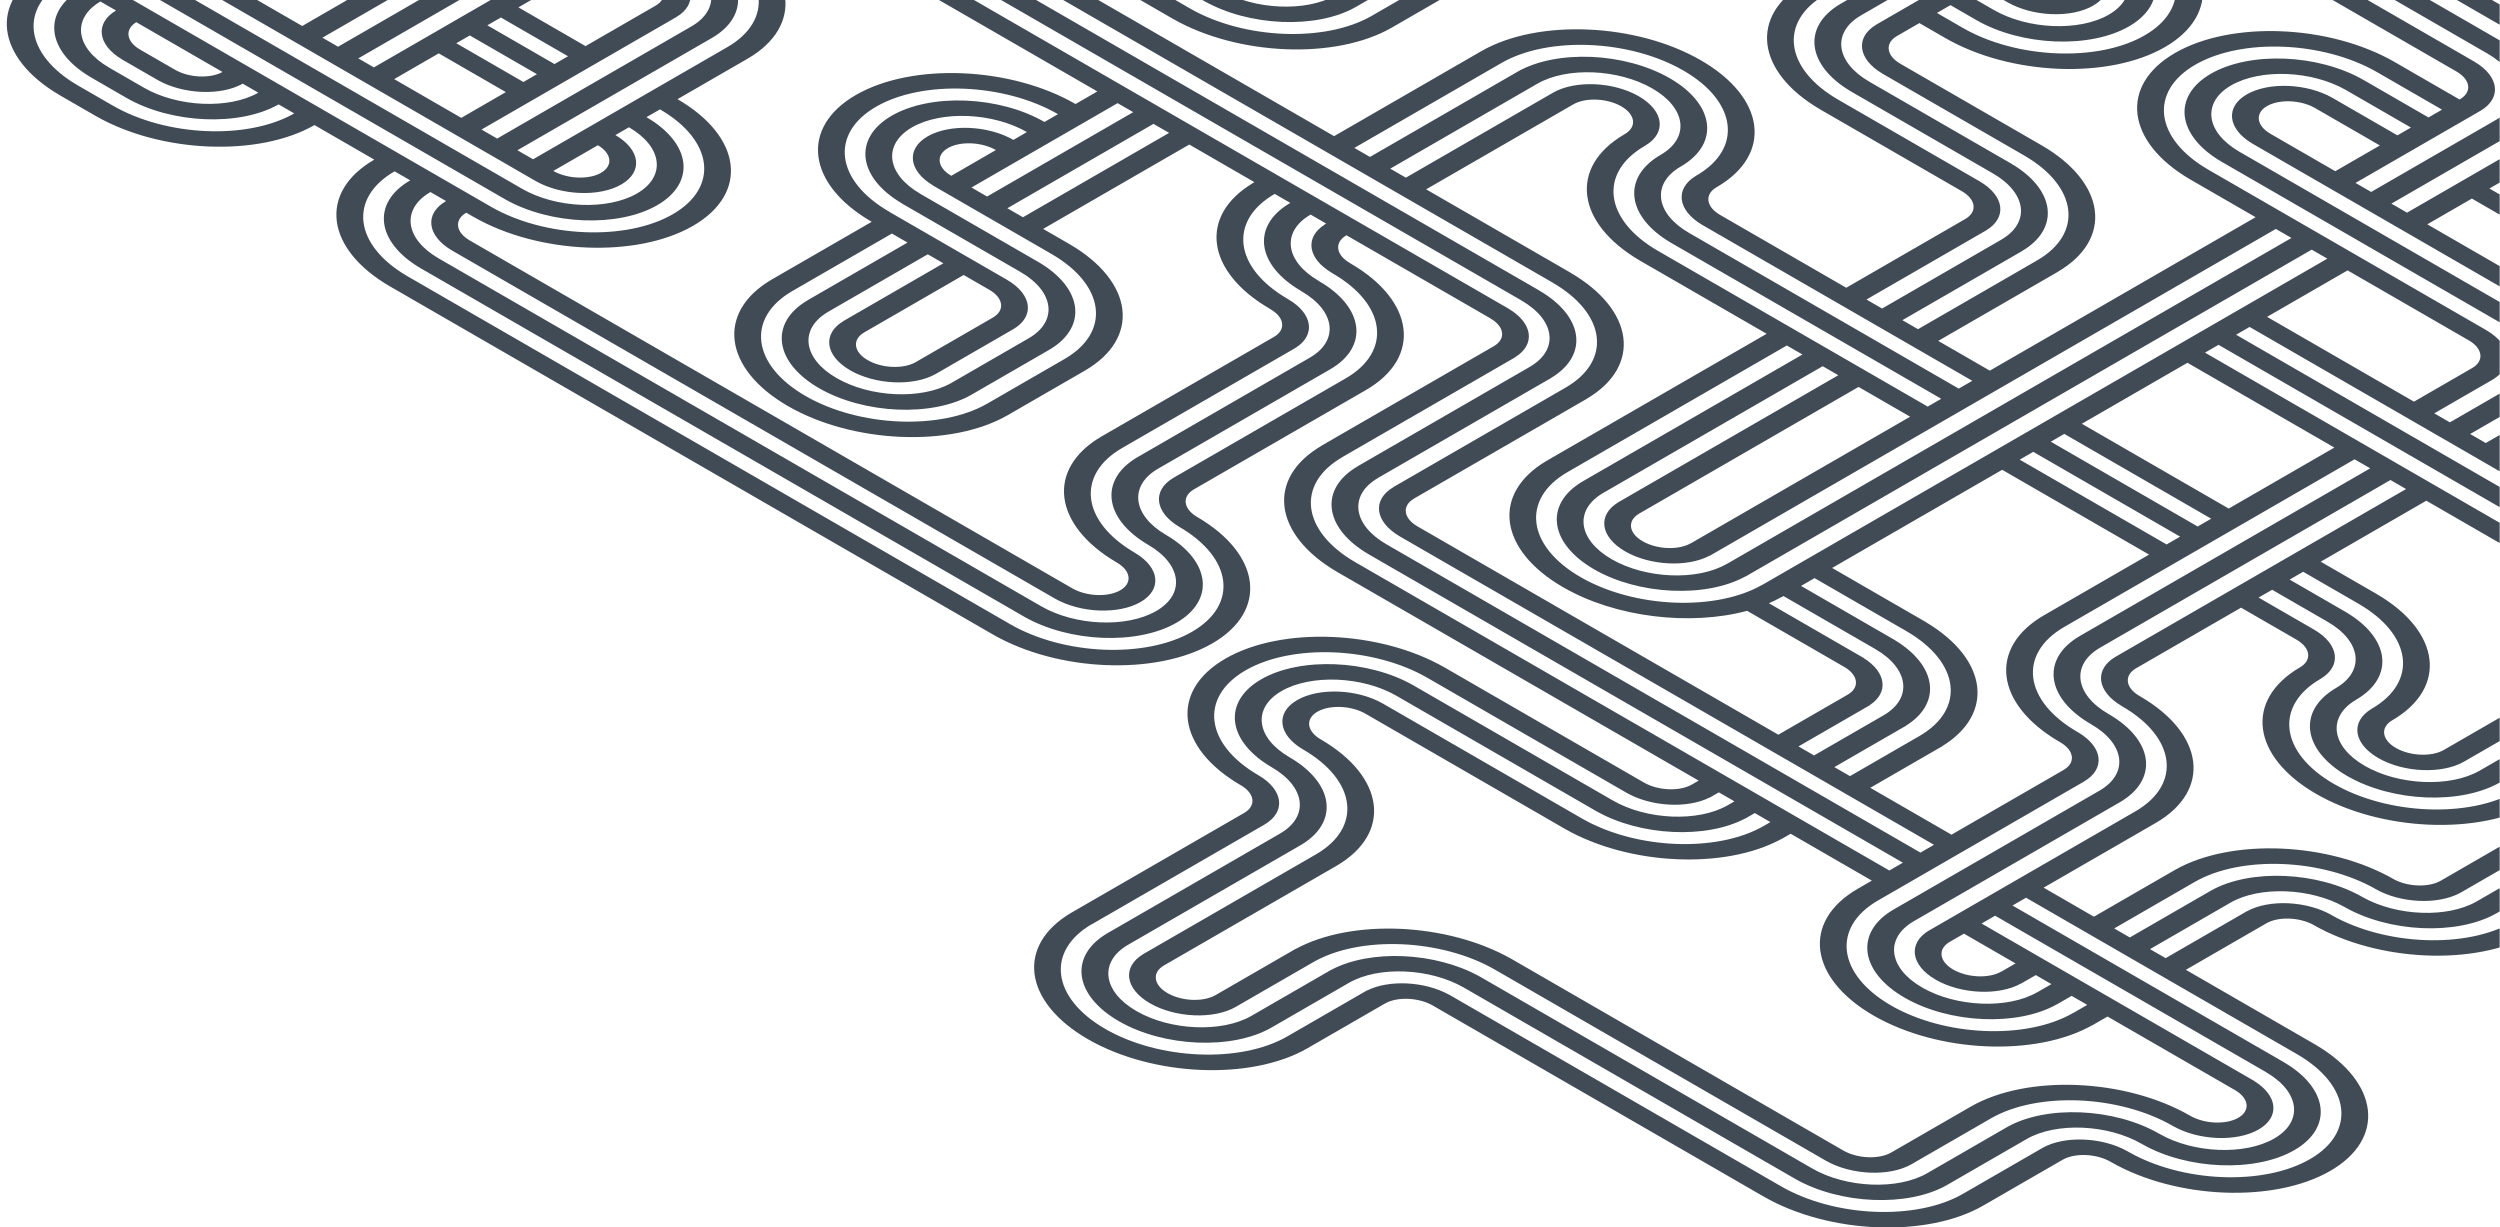 <?xml version="1.0" encoding="UTF-8"?><svg id="Layer_1" xmlns="http://www.w3.org/2000/svg" xmlns:xlink="http://www.w3.org/1999/xlink" viewBox="0 0 1527.27 749.73"><defs><clipPath id="clippath"><rect y="-3.48" width="1527.07" height="753.21" fill="none" stroke-width="0"/></clipPath></defs><g clip-path="url(#clippath)"><path d="m664.55,634.82c39.64,22.89,99.8,25.39,134.16,5.59h0l47.3-27.31c7.51-4.34,20.68-3.79,29.35,1.22h0l202.01,116.63h.02l.24.14h0c39.6,22.72,99.49,25.19,133.79,5.5h0l48.61-28.06c7.51-4.34,20.68-3.79,29.35,1.22,0,0,.02,0,.02.01l.39.22h0c39.66,22.67,99.57,25.09,133.79,5.33,34.05-19.66,30.07-53.98-8.64-76.88h.02l-79.59-45.97,49.15-28.38h0c7.29-4.21,19.89-3.81,28.55.8h-.02c39.45,22.79,99.22,25.37,133.65,5.88h.02l244.04-140.88-.06-.04c31.94-19.98,27.06-53.65-11.56-76.06h0l-1.07-.62h.01c-8.67-5.02-9.62-12.62-2.11-16.95h0l.25-.15,169.17-97.67-.04-.02c32.96-19.89,28.41-53.96-10.5-76.59h0l-136.45-78.79,241.09-139.19,59.76,34.5h.02c39.52,22.49,98.99,24.92,133.22,5.42h.01l106.45-61.46-.03-.02c33.1-19.77,28.82-53.74-9.69-76.43h.02l-60.03-34.67,80.4-46.42h-.01c33.64-19.7,29.56-53.85-9.01-76.67h.02l-197.19-113.86h0c-39.6-22.66-99.41-25.12-133.68-5.45h0l-.1.06s-.04.02-.06.03h0l-80.02,46.2-15.74-9.09,161.55-93.27c7.51-4.33,20.68-3.79,29.35,1.22h0c39.66,22.78,99.7,25.23,133.99,5.44,34.25-19.78,30.04-54.4-9.32-77.3h0l-380.44-219.65h-.01c-39.56-22.49-99.08-24.91-133.29-5.36l-.03-.02-96.3,55.6-.04-.02c-7.5,4.33-20.65,3.79-29.32-1.2l-426-245.95h-.01c-39.66-22.77-99.7-25.22-133.98-5.43s-30.03,54.45,9.41,77.35h0l41.3,23.85c-33.84,19.83-29.48,54.32,9.82,77.12l-186.55,107.71h.01c-33.77,19.85-29.39,54.3,9.91,77.1h0l86.36,49.86-34.15,19.72h0c-32.37-6.4-67.25-3.29-90.5,9.94h-.01l-66.02,38.11c-7.44,4.34-20.52,3.84-29.23-1.09l-26.01-15.02h-.02c-39.59-22.27-98.86-24.58-132.92-5.04h0l-207.25,119.65.04.02c-32.63,19.76-28.31,53.47,9.85,76.07h-.03l.08.06L22.96-92.93h0C-9.48-74.05-7.08-41.78,27.26-19.01-6.86.73-2.7,35.23,36.43,58.11h-.02l22.19,12.81h0c39.56,22.62,99.26,25.09,133.52,5.5l36.55,21.1c-34.32,19.82-30.02,54.55,9.58,77.44l368.39,212.69h0c39.66,22.76,99.68,25.21,133.96,5.42,34.19-19.74,30.05-54.27-9.11-77.17h0c-8.66-5.01-9.61-12.6-2.13-16.94l105.33-60.81h0c34.06-19.85,29.7-54.47-9.81-77.31h0l-.25-.15.03-.02c-8.65-5-9.61-12.57-2.16-16.91l.07-.04,87.96,50.78-.03.02c8.68,5.01,9.62,12.61,2.11,16.95h.02l-104.81,60.52-.23.13-.2.12.05.03c-33.99,19.78-29.75,54.26,9.42,77.11h0l171.3,98.9.44.25,49.12,28.36-4.1,2.37h0c-7.49,4.33-20.62,3.79-29.29-1.18l-121.8-70.32h0c-39.66-22.74-99.65-25.18-133.91-5.4s-30.04,54.42,9.35,77.32h0c8.65,5,9.61,12.57,2.15,16.92l-105.56,60.95h.01c-33.93,19.87-29.51,54.46,10,77.27m719.76,20.17c20.73,11.98,22.98,30.16,5.02,40.54-17.96,10.37-49.44,9.07-70.2-2.89l-.31-.18h0c-27.5-15.72-69-17.44-92.83-3.83h0l-.16.09s-.04.02-.05.03h0l-48.46,27.98h0c-17.98,10.38-49.49,9.07-70.24-2.91h0l-203.06-117.24h-.02c-26.98-15.01-66.89-16.79-90.68-4.11l-.05-.03-48.8,28.17c-17.98,10.36-49.47,9.05-70.21-2.93-20.75-11.98-23.02-30.16-5.07-40.54l105.16-60.71h0s.03-.02.05-.03l.34-.2h0c23.37-13.78,20.35-37.65-6.8-53.48h0c-20.76-11.99-23.02-30.18-5.05-40.56,17.97-10.37,49.46-9.07,70.21,2.9l121.49,70.14h0s.04.02.06.03l.29.17h0c26.97,15.39,67.36,17.31,91.37,4.54l.05.03,5.65-3.26,9.55,5.51-4.1,2.36c-28.44,16.42-78.29,14.35-111.13-4.61l-121.46-70.12h0s-.04-.02-.06-.03l-.23-.13h-.01c-15.5-8.78-38.8-9.71-52.13-2.01-13.33,7.7-11.73,21.15,3.49,30.1h0c32.84,18.96,36.42,47.75,7.98,64.17l-105.13,60.7h0s-.03.02-.05.03l-.33.19h.02c-13.01,7.79-11.23,21.19,4.12,30.05,15.47,8.93,38.95,9.92,52.38,2.2h0l47.3-27.31c28.44-16.42,78.3-14.35,111.13,4.6l202.27,116.78h.01c15.44,8.76,38.63,9.71,52,2.11h0l48.61-28.06c28.44-16.42,78.29-14.35,111.13,4.6h.01l.4.23h.02c15.5,8.72,38.71,9.62,52.01,1.94,13.12-7.57,11.76-20.71-2.79-29.66l.04-.03-166.51-96.14,8.27-4.77,165.52,95.56-.03.02Zm-366.04-223.57h0l-171.31-98.91c-20.76-11.98-23.02-30.18-5.04-40.55l-.04-.02.22-.13,105.47-60.89-.04-.02c23.16-13.84,19.99-37.69-7.3-53.46l.04-.02L473.22-92.23c-20.75-11.98-23.01-30.16-5.07-40.54l55.55-32.07h0s.03-.02.05-.03l1.86-1.08-.05-.03c21.84-13.95,18.28-37.25-8.55-52.74s-67.2-17.55-91.35-4.94l-.05-.03-1.86,1.07s-.04.02-.05.03h0L97.63-34.34l-9.55-5.51,326.07-188.25c28.44-16.42,78.29-14.35,111.13,4.61,32.84,18.96,36.42,47.74,7.98,64.16l-55.53,32.06h0s-.03.02-.05.03l-.31.18h.02c-12.91,7.72-11.27,20.95,3.71,29.82h-.02l467.4,269.86-.03.02c32.84,18.96,36.42,47.74,7.98,64.16h.02l-104.81,60.52-.23.13-.2.12.05.03c-13.06,7.69-11.45,20.98,3.56,29.88h-.02l.4.24s.02.01.03.02h0l170.87,98.65h0l155.37,89.7-8.27,4.77-154.93-89.45h.02ZM458.02-202.83c7.52-4.3,20.65-3.75,29.3,1.24,8.66,5,9.61,12.59,2.13,16.93l-55.91,32.28h.01c-33.84,19.8-29.56,54.22,9.59,77.04h0l227.23,131.2-13.32,7.69c-39.66-22.87-99.83-25.36-134.16-5.54-34.19,19.74-30.05,54.27,9.1,77.17l-.05.03.56.32-61.1,35.27h.01c-33.96,19.87-29.55,54.47,9.97,77.29,39.52,22.82,99.45,25.37,133.85,5.76h.01l.35-.19h0l47.12-27.21h0l.04-.03c34.24-19.8,29.97-54.46-9.5-77.35h0l-15.98-9.23,89.27-51.54,39.81,22.99-1.24.71.04.02c-32.95,19.9-28.38,53.99,10.58,76.61l-.03.02.47.27c8.62,5,9.57,12.56,2.12,16.89l-105.39,60.85h0c-33.89,19.77-29.67,54.17,9.38,77.01h0c8.67,5.01,9.62,12.61,2.11,16.95-7.51,4.33-20.68,3.79-29.35-1.22l-368.08-212.51h0c-8.66-5.01-9.62-12.61-2.09-16.95l4.28,2.48h.02l.26.16h.02c39.66,22.74,99.65,25.18,133.92,5.4,34.3-19.8,30.03-54.5-9.48-77.39l42.97-24.81h0c34.08-19.81,29.8-54.37-9.54-77.23h0l-10.16-5.87h0c-39.41-22.56-98.85-25.1-133.19-5.73h-.02l-43.43,25.07-52.72-30.43,250.22-144.46v.04ZM788.28,123.95h-.01s-.03.02-.05.03l-1.17.68.03.02c-22.49,13.85-19.23,37.35,7.64,53l-.03.02.44.26c20.75,11.98,23.01,30.16,5.06,40.54l-105.36,60.83h0c-23.42,13.73-20.52,37.54,6.45,53.4h0c20.76,11.99,23.02,30.18,5.04,40.56-17.97,10.37-49.45,9.07-70.21-2.9l-368.1-212.52c-20.75-11.98-23.02-30.18-5.05-40.55l9.55,5.51c-13.41,7.73-11.72,21.28,3.69,30.23h0l368.39,212.69h.01c15.5,8.81,38.83,9.73,52.17,2.03,13.26-7.66,11.74-21-3.25-29.95h.02c-32.84-18.97-36.42-47.75-7.98-64.17l105.06-60.65h0s.03-.02.05-.03l.19-.11h-.01c13.14-7.76,11.41-21.2-3.93-30.09h0l-.03-.02s-.02,0-.03-.02l-.19-.11.03-.02c-32.84-18.96-36.42-47.74-7.98-64.16h.01l9.55,5.5h0ZM66.66,41.29h0C46.01,29.37,43.68,11.32,61.34.91l9.53,5.51c-12.94,7.68-11.36,20.89,3.53,29.77l-.04.02,22.19,12.81h.02c15.38,8.66,38.36,9.61,51.73,2.1l9.53,5.51c-18.01,10.2-49.29,8.85-69.95-3.07l-21.24-12.27h.02Zm69.28,2.68c-7.57,4.16-20.49,3.57-29.05-1.37l-21.26-12.27h0c-8.56-4.94-9.58-12.41-2.37-16.77l52.68,30.41Zm506.43,111.18c32.84,18.96,36.42,47.74,7.98,64.16l-47.12,27.21c-28.44,16.42-78.29,14.35-111.13-4.61s-36.42-47.74-7.98-64.16l60.75-35.07,9.54,5.51-61.1,35.27.03.02c-23.5,13.82-20.4,37.83,7.04,53.67,27.58,15.92,69.44,17.66,93.32,3.87h-.02l47.17-27.25c23.77-13.76,20.82-37.83-6.56-53.74h0l-72.13-41.65.04-.02c-20.76-11.98-23.02-30.18-5.05-40.56,17.96-10.37,49.44-9.07,70.19,2.89l-8.26,4.77c-15.49-8.92-38.98-9.89-52.39-2.15-13.26,7.65-11.74,21,3.25,29.94l-.06.04,72.48,41.85h.01Zm-99.14-25.83c-32.84-18.96-36.42-47.74-7.98-64.16,28.43-16.41,78.24-14.35,111.08,4.58l-8.27,4.77c-27.58-15.9-69.41-17.62-93.28-3.84-23.73,13.7-20.9,37.64,6.17,53.56l-.05.03,72.48,41.85h0c20.76,11.99,23.02,30.18,5.05,40.55l-47.47,27.41h0c-18.04,10.16-49.25,8.81-69.87-3.1-20.76-11.98-23.02-30.18-5.04-40.55h-.02l60.75-35.08,9.54,5.51-61.09,35.28.04.02c-13.04,7.78-11.27,21.19,4.09,30.06,15.36,8.87,38.59,9.89,52.06,2.36h0c.12-.07.25-.12.37-.19h-.02l47.17-27.24h0c13.31-7.72,11.67-21.19-3.63-30.13h.01l-72.13-41.65.04-.02v-.02Zm149.06-60.8l-89.27,51.54-9.54-5.51,89.27-51.54,9.55,5.51h-.01Zm-111.14,38.87c-8.63-5.01-9.56-12.59-2.07-16.92,7.5-4.33,20.63-3.79,29.31,1.19l-27.24,15.73h0Zm23.28,69.68c8.67,5.01,9.62,12.61,2.11,16.95l-47.47,27.41c-7.57,4.12-20.45,3.52-28.98-1.41-8.67-5.01-9.62-12.61-2.11-16.95h-.02l60.75-35.08,15.73,9.08h-.01Zm10.97-49.86l89.27-51.54,9.54,5.51-89.27,51.54-9.55-5.51h.01ZM62.5-32.71c-20.75-11.98-23.02-30.16-5.07-40.54l400.98-231.51,9.54,5.51L67-67.76h0s-.04.02-.06.03l-.16.09h.02c-13.02,7.67-11.46,20.89,3.39,29.79h-.02L327.13,110.53h.02l.26.16h.02c15.5,8.79,38.8,9.71,52.14,2.01,13.37-7.72,11.73-21.23-3.61-30.18l8.27-4.77c20.61,11.98,22.82,30.11,4.89,40.46-17.96,10.37-49.45,9.07-70.2-2.9L62.5-32.71Zm392.31-308.4h0c-20.75-11.98-23.01-30.16-5.07-40.54l205.81-118.82c17.98-10.36,49.47-9.05,70.21,2.93l25.05,14.46h0s.06.03.09.05l.13.07h0c27.54,15.63,68.88,17.26,92.61,3.69h.01l65.88-38.03c17.97-10.37,49.45-9.07,70.21,2.9l326.87,188.72c20.74,11.98,23.01,30.16,5.07,40.53l-127.99,73.9h0s-.03.02-.05.03l-.59.34h.02c-23.02,13.75-20.04,37.37,6.71,53.15h-.02l329.91,190.48c20.74,11.98,23.01,30.16,5.07,40.53l-76.18,43.98-9.55-5.51,76.15-43.96h0s.04-.02.05-.03l.12-.07h0c13.07-7.68,11.51-20.95-3.43-29.85h.02l-329.81-190.43h0c-32.84-18.96-36.42-47.74-7.98-64.16l127.96-73.88h0s.03-.02.05-.03l.06-.04h0c13.02-7.6,11.61-20.72-2.97-29.63l.04-.02-328.72-189.79-.04.02c-15.34-8.35-37.83-9.21-51.03-1.86h-.02l-.37.2s-.02,0-.03.01l-65.39,37.76h0c-28.24,16.52-78.06,14.62-111.06-4.23l-25.13-14.51h0s-.02-.01-.03-.02l-1.05-.6-.05.03c-15.42-8.33-37.98-9.13-51.11-1.68h0l-.13.07s-.04.02-.06.03h0l-205.76,118.8h0s-.03.02-.05.03l-1.25.72.07.04c-11.73,7.66-10.05,20.19,3.97,28.82l-.05.03L914.63-85.14l-8.27,4.77-451.57-260.71.02-.03ZM1546.14,185.96c32.84,18.96,36.42,47.74,7.98,64.16l-35.55,20.53-9.54-5.51,36.59-21.13-.03-.02c22.59-13.78,19.5-37.22-7.12-52.91h.01l-.55-.32s-.03-.02-.05-.03l-169.79-98.03h0c-20.76-11.98-23.02-30.18-5.05-40.55s49.46-9.07,70.21,2.9l39.61,22.87-8.26,4.77-39.82-22.99h-.01c-15.49-8.81-38.84-9.74-52.19-2.04-13.35,7.71-11.73,21.18,3.54,30.13h-.01l.23.14h0l169.79,98.02h.01Zm103.56,232.32l-112.88,65.17c-28.44,16.42-78.29,14.35-111.13-4.61s-36.42-47.74-7.98-64.16h-.01c12.94-7.71,11.31-20.93-3.62-29.8h.02l-34.31-19.82,8.27-4.77,33.85,19.54h0c20.76,11.98,23.02,30.18,5.04,40.56h0c-23.53,13.82-20.44,37.84,7.01,53.69,27.51,15.88,69.22,17.64,93.14,3.97h0l114.52-66.11-.04-.03c22.19-13.84,18.92-37.16-7.69-52.75h.01l-267.86-154.66,8.26-4.77,267.46,154.42c32.81,18.96,36.38,47.73,7.95,64.14m-401.08-42.38h0c-34.13,19.8-29.86,54.4,9.52,77.27h0l.48.28c8.62,5.01,9.55,12.58,2.05,16.91h0l-68.5,39.55-49.61-28.64,43.62-25.19-.04-.02c32.6-19.71,28.41-53.32-9.5-75.93l.03-.02-57.41-33.15,103.88-59.97,89.74,51.81-64.26,37.1h0Zm-211.37,44.56l-171.34-98.92c-8.64-5.01-9.58-12.6-2.08-16.93l-.04-.02.22-.13,105.47-60.89-.04-.02c33.62-19.88,29.13-54.32-10.23-77.07l.03-.02-88-50.81,89.94-51.93c7.52-4.3,20.64-3.75,29.3,1.24,8.66,5,9.61,12.58,2.14,16.92l-.64.37h.02c-33.56,19.8-29.27,54.06,9.65,76.83h-.01l.49.29s.05.03.07.04h0l.04.02,77.02,44.47-134.49,77.65h.01c-33.78,19.89-29.32,54.41,10.14,77.19,32.2,18.59,77.93,23.73,112.38,14.4l59.35,34.27h0c8.67,5.01,9.62,12.61,2.11,16.95l-42.37,24.46-49.12-28.36h-.02ZM492.2-103.19c-8.65-5-9.61-12.57-2.16-16.91l57.49-33.19-.06-.03c32.29-20,27.43-53.88-11.49-76.35s-97.61-25.28-132.24-6.64l-.06-.03L76.68-47.54c-3.83-4.5-3.06-9.71,2.64-13.04l401.01-231.52,163.47,94.38-83.02,47.93h.01c-33.77,19.86-29.37,54.33,9.96,77.11h0L716.15,11.27h.01l.36.21h0c39.57,22.64,99.31,25.1,133.58,5.48h0l.23-.13h.01l82.54-47.66c39.66,22.76,99.68,25.21,133.96,5.42,34.28-19.79,30.03-54.44-9.39-77.34l18.69-10.79c7.52-4.32,20.66-3.77,29.32,1.23l86.83,50.13-90.13,52.03h.02c-33.65,19.8-29.36,54.12,9.65,76.9h-.01l86.74,50.09c8.64,5.01,9.58,12.59,2.07,16.93h.02l-72.76,42.02-76.43-44.13h0l-.69-.4c-8.6-5-9.53-12.55-2.1-16.88l.08-.04s.02-.01.02-.02l.41-.23h-.01c33.88-19.88,29.43-54.44-10.06-77.24-39.59-22.86-99.65-25.38-134.02-5.67h0l-90.07,52L492.18-103.21h0l.02.02Zm-84.4,73.23l9.58,5.53c20.75,11.98,23.02,30.17,5.04,40.55l-118.71,68.53-9.53-5.51L413.05,10.51h-.01c13.15-7.73,11.5-21.1-3.67-30.01h.01l-10.16-5.87h-.02c-15.24-8.61-37.97-9.61-51.39-2.33l-.04-.02-.62.36s-.02.01-.03.01h0l-118.7,68.53-9.53-5.51,118.69-68.53c17.96-10.37,49.45-9.07,70.21,2.9M240.8,48.33l27.24-15.73,41,23.67-27.24,15.73-41-23.67Zm118.72-68.55c7.52-4.32,20.66-3.77,29.32,1.23l9.55,5.51h0c8.67,5.01,9.62,12.61,2.11,16.95l-42.79,24.7-41-23.67s42.81-24.72,42.81-24.72Zm-12.52,54.58l-8.26,4.77-41.02-23.67,8.28-4.77,41,23.67Zm-18.97,10.96l-8.28,4.77-41-23.67,8.26-4.77,41.02,23.68h0Zm475.68-150.71l-10.1,5.83c-7.52,4.3-20.64,3.75-29.3-1.25s-9.61-12.59-2.13-16.93l10.08-5.82,31.45,18.16h0Zm-43.82-25.3l-10.05,5.8h0s-.02.01-.03.01l-.64.37.04.02c-12.7,7.81-10.84,21.07,4.39,29.86,15.23,8.8,38.21,9.87,51.73,2.53l.04.02.61-.35s.04-.02.05-.03h0l10.05-5.8,9.55,5.51-10.07,5.82c-17.98,10.36-49.47,9.05-70.22-2.92-20.75-11.98-23.01-30.16-5.06-40.54l10.07-5.82,9.55,5.51h-.01Zm-21.92-12.65l-10.05,5.8h0s-.03.02-.05.03l-.61.35h.02c-23.16,13.86-19.98,37.72,7.34,53.5,27.32,15.77,68.65,17.61,92.64,4.24h.02l.61-.34s.03-.02.05-.03h0l10.05-5.8,9.54,5.51-10.05,5.8c-28.44,16.42-78.29,14.35-111.13-4.61s-36.42-47.74-7.98-64.16l10.05-5.8,9.54,5.51h0Zm-154.87,5.95l-.44.25h.01c-23.31,13.81-20.22,37.69,7.03,53.51h0L735.48.53h0c27.49,15.66,68.88,17.36,92.69,3.79h0l.23-.13h0l225.77-130.35c17.97-10.37,49.45-9.07,70.21,2.9l158.83,91.7c20.74,11.98,23,30.17,5.03,40.54-17.96,10.37-49.44,9.07-70.2-2.89l-15.81-9.12,8.27-4.77,15.76,9.1h0s.03.02.04.02l.1.06h0c15.5,8.86,38.9,9.81,52.28,2.09,13.36-7.71,11.73-21.2-3.57-30.15h0l-159.6-92.15-.03.02c-15.43-8.58-38.36-9.46-51.62-1.92h0l-.13.07s-.02,0-.03.02h0L837.97,9.7c-28.43,16.41-78.27,14.34-111.11-4.6l-145.27-83.87c-32.84-18.96-36.42-47.74-7.98-64.16l82.54-47.65,9.55,5.51-82.54,47.65s-.03.02-.05.03M1188.35,23.21h0s.02.01.03.02l.12.07h0c39.66,22.82,99.76,25.28,134.06,5.48,34.29-19.8,30.03-54.47-9.44-77.37h0l-15.96-9.22,13.86-8,189.67,109.51h0c8.65,5,9.61,12.57,2.16,16.91l-.3.17-39.82-22.99h0c-39.66-22.77-99.69-25.22-133.97-5.43-34.28,19.79-30.03,54.45,9.4,77.35h0l.22.13h.01l39.58,22.85-162.37,93.75-31.51-18.19,72.99-42.14-.03-.02c34.07-19.84,29.71-54.46-9.79-77.3h0l-86.32-49.84c-8.63-5-9.57-12.56-2.13-16.9l13.76-7.95,15.76,9.1h.02Zm-34.84-163.94c-39.6-22.53-99.22-24.93-133.42-5.31h0l-.15.09h0l-18.53,10.7c-8.26-5-9.08-12.39-1.75-16.66l198.78-114.77h0c34.07-19.79,29.82-54.33-9.45-77.19h0l-177.22-102.32h0c-39.54-22.77-99.41-25.3-133.78-5.69h0l-105.36,60.82-45.46-26.25h-.02c-39.45-22.37-98.66-24.8-132.88-5.45h-.02l-121.39,70.08c-7.74-4.99-8.37-12.14-1.2-16.32l205.86-118.85c7.51-4.3,20.61-3.75,29.26,1.23l25.2,14.55s.01,0,.02.01l.07.04h0c39.64,22.62,99.32,24.98,133.5,5.38h.01l65.91-38.04c7.52-4.32,20.66-3.77,29.33,1.23l326.84,188.7h0c8.66,5,9.61,12.57,2.16,16.91l-128.65,74.28h.02c-33.48,19.8-29.19,54,9.65,76.76h-.02l84.04,48.53-13.86,8-87.44-50.48h-.01l-.04.02Zm-436.33-269.95l132.37,76.42-8.26,4.77-133.11-76.85h-.02c-27.36-15.39-68.24-17.07-91.99-3.75h-.02l-.51.28s-.03.02-.05.03h0l-120.88,69.79-9.55-5.51,120.88-69.79c28.44-16.42,78.29-14.35,111.13,4.61m216.69-8.58c7.52-4.32,20.66-3.77,29.33,1.23l176.77,102.06h0c8.65,5,9.61,12.57,2.16,16.92l-105.08,60.67-32.93-19.01,29.05-16.77h-.02c33.71-19.89,29.23-54.38-10.21-77.15-39.5-22.8-99.38-25.36-133.79-5.79h-.01l-28.88,16.66-31.45-18.16,105.06-60.66h0Zm-426.79,86.41l120.91-69.81c17.98-10.36,49.47-9.05,70.21,2.93h0l132.37,76.42-8.27,4.77-133.11-76.85-.03.02c-15.27-8.43-37.78-9.34-51.07-2.07l-.03-.02-.51.29s-.04.02-.05.03h0l-120.88,69.79-9.55-5.51h.01Zm259.75,46.35c-7.52,4.3-20.65,3.75-29.3-1.24-8.66-5-9.61-12.59-2.13-16.93l44.74-25.83,31.45,18.16-44.77,25.85h.01Zm-237.84-33.69l120.93-69.82c7.52-4.3,20.64-3.75,29.3,1.24h0l44.72,25.82-45.04,26h0c-33.99,19.87-29.58,54.47,9.95,77.3,39.62,22.87,99.73,25.38,134.1,5.62h0l44.83-25.88,31.45,18.16-134.51,77.66-235.75-136.11h.02Zm415.99-4.27c7.52-4.3,20.64-3.75,29.29,1.25,8.66,5,9.61,12.59,2.13,16.93l-28.49,16.45-31.45-18.16,28.52-16.46h0Zm-7.78,40.81l-8.27,4.77-31.45-18.16,8.26-4.77,31.45,18.16h.01Zm-18.98,10.96l-8.27,4.77-31.45-18.16,8.27-4.77,31.45,18.16Zm-141.12,95.76l211.64-122.19s.02-.01.03-.01l.56-.32-.03-.02c12.78-7.8,10.95-21.1-4.32-29.91-15.33-8.85-38.52-9.89-52-2.39h-.02l-.36.19s-.04.02-.05.03h0l-121.85,70.35c-28.44,16.42-78.29,14.35-111.13-4.61s-36.42-47.74-7.98-64.16l44.72-25.82,9.54,5.51-44.72,25.82h0s-.03.02-.05.03l-.28.16h0c-23.53,13.82-20.43,37.84,7.02,53.69,27.53,15.9,69.31,17.65,93.21,3.93h0l.06-.03s.03-.02.05-.03h0l121.87-70.37c17.98-10.36,49.47-9.05,70.22,2.93,20.75,11.98,23.01,30.16,5.07,40.54l-211.67,122.21-9.55-5.51.02-.02Zm21.91,12.65l211.64-122.19h0s.03-.02.05-.03l.54-.31h-.02c23.25-13.85,20.08-37.75-7.27-53.54-27.42-15.83-68.95-17.63-92.9-4.09h-.01l-.35.2s-.04.02-.06.03h0l-121.88,70.36c-17.98,10.36-49.47,9.05-70.22-2.92-20.75-11.98-23.01-30.16-5.07-40.54l44.74-25.83,9.55,5.51-44.72,25.81h0s-.02.01-.03.02l-.3.17h.02c-13.06,7.79-11.3,21.21,4.07,30.08,15.45,8.92,38.88,9.91,52.31,2.23h0l.06-.03s.04-.02.06-.03h0l121.85-70.35c28.44-16.42,78.29-14.35,111.13,4.61s36.42,47.74,7.98,64.16l-211.64,122.19-9.54-5.51h0Zm175.4-75.96l32.93,19.01-8.27,4.77-32.93-19.01,8.27-4.77Zm10.71-6.18l8.26-4.77,32.93,19.01-8.27,4.77-32.93-19.01h.01Zm-164.2,94.8l134.51-77.66,32.93,19.01-45.36,26.18h.01c-33.7,19.81-29.39,54.17,9.68,76.96l-27.36,15.79-104.42-60.29h0Zm134.93-25.6l198.57-114.64h0s.03-.02.05-.03l.11-.06h0c13.14-7.71,11.53-21.06-3.58-29.97h.02l-177.22-102.33h0c-15.37-8.82-38.54-9.82-51.99-2.29h-.02l-.3.16s-.02,0-.03.01h0l-105.04,60.64-9.55-5.51,105.04-60.64c17.97-10.38,49.47-9.07,70.22,2.9l176.79,102.07c20.75,11.98,23.02,30.16,5.07,40.54l-198.59,114.66h0s-.03.02-.05.03l-.43.25h.01c-23.24,13.77-20.24,37.53,6.75,53.35l-8.27,4.77c-32.44-18.96-35.87-47.56-7.56-63.91m21.89,12.67l198.6-114.66s.03-.02.05-.03l.11-.06h0c23.61-13.75,20.68-37.69-6.51-53.58h0l-177.12-102.26h0s-.03-.01-.04-.02l-.06-.04h0c-27.45-15.8-68.98-17.56-92.89-4h-.01l-105.36,60.82-9.55-5.51,105.04-60.64c28.44-16.42,78.29-14.35,111.13,4.61l176.77,102.06c32.84,18.96,36.42,47.74,7.98,64.16l-198.57,114.65h0s-.03.02-.05.03l-.43.25h.03c-12.77,7.73-11.1,20.9,3.81,29.73l-8.27,4.77c-20.35-11.98-22.48-29.97-4.66-40.28m275.58,81.46l13.86-8,9.55,5.51-13.86,8-9.55-5.51Zm21.91,12.65l13.86-8.01,9.54,5.51-13.86,8-9.55-5.51h.01Zm168.76,119.34h0s-.04-.02-.06-.03l-.18-.1h0c-27.58-15.79-69.27-17.48-93.08-3.73-23.81,13.75-20.89,37.82,6.47,53.74h0l170.05,98.18c20.73,11.98,22.98,30.16,5.02,40.53h0l-35.55,20.53-9.54-5.51,36.59-21.13-.06-.04c12.13-7.73,10.37-20.56-4.17-29.27l.03-.02-170.4-98.38c-32.82-18.96-36.4-47.74-7.96-64.15,28.44-16.42,78.29-14.35,111.13,4.61l39.58,22.85-8.27,4.77-39.58-22.85h-.02Zm-367.2,308.31l-.06-.03c-28.44,16.42-78.29,14.35-111.13-4.61s-36.42-47.74-7.98-64.16l133.97-77.35,9.55,5.51-133.97,77.35h0s-.03.02-.05.03l-.47.27h.01c-23.32,13.84-20.17,37.77,7.2,53.58,27.26,15.74,68.48,17.6,92.49,4.32l.08.04,345.82-199.66,9.55,5.51-345.01,199.19h0Zm95.76,92.46h0l-42.37,24.47-9.55-5.51,42.38-24.46h.02s1.23-.72,1.23-.72l-.04-.02c22.15-13.66,19.27-36.69-6.56-52.32l.03-.02-57.41-33.15,8.26-4.77,56.03,32.35c32.84,18.96,36.42,47.74,7.98,64.16m-73.83,6.31l43.62-25.19-.08-.04c11.71-7.61,10.14-20.03-3.62-28.68l.06-.04-58.06-33.52c2.65-1.14,5.2-2.38,7.62-3.74l.08.05,1.22-.7,56.03,32.35h0c20.75,11.98,23.02,30.17,5.05,40.55l-42.39,24.47-9.54-5.51h.01Zm-85.21-302.37l-.7-.4c-32.78-18.96-36.34-47.71-7.92-64.12h.02s.02-.03.04-.04l.4-.23h-.02c12.95-7.8,11.16-21.17-4.17-30.02-15.42-8.9-38.79-9.9-52.24-2.27h0l-.13.07s-.04.02-.05.03h0l-89.88,51.9-9.54-5.51,89.91-51.91c17.98-10.36,49.47-9.05,70.22,2.93,20.74,11.97,23.01,30.15,5.08,40.53l-.06.04h0s-.03.02-.05.03l-.52.3h.01c-23.1,13.76-20.12,37.42,6.71,53.22h-.01l.49.29s.04.03.06.04l.04.02h0l164.73,95.1-8.27,4.77-164.13-94.76h-.02Zm-186.12-63.25l89.89-51.9c28.44-16.42,78.29-14.35,111.13,4.61,32.83,18.95,36.41,47.72,8.01,64.14l-.06.03h0s-.03.02-.05.03l-.52.3.03.02c-12.64,7.7-10.98,20.77,3.77,29.58h-.02l.5.3s.04.03.06.04h0l.04.02h0l164.73,95.1-8.27,4.77-164.14-94.76-.67-.39c-20.71-11.98-22.97-30.14-5.03-40.52l.05-.03h0s.05-.03.08-.05l.35-.2h-.01c23.41-13.83,20.29-37.8-7.12-53.63-27.51-15.88-69.22-17.64-93.14-3.97h0l-.13.08s-.04.02-.05.03h0l-89.89,51.9-9.55-5.51h.01Zm385.86,50.47l-.03-.02c13.14-7.76,11.42-21.19-3.91-30.08h0l-.05-.03s-.02-.01-.03-.02h0l-86.22-49.78c-32.84-18.96-36.42-47.74-7.98-64.16l89.62-51.74,9.54,5.51-89.62,51.74s-.03.02-.05.03l-.46.27h.01c-23.19,13.76-20.21,37.48,6.71,53.29h-.01l86.71,50.07c20.76,11.98,23.02,30.18,5.04,40.55h.02l-72.75,42.02-9.55-5.51,72.99-42.14h.02Zm50.99-161.43c8.67,5.01,9.62,12.61,2.1,16.95-7.5,4.33-20.63,3.79-29.3-1.19l-15.81-9.13,27.24-15.73,15.76,9.1h.01Zm135.64,165.97l-345.01,199.19-.05-.03c-17.98,10.38-49.49,9.07-70.24-2.91-20.74-11.98-23.02-30.16-5.07-40.54l134-77.37,9.55,5.51-133.97,77.35h0s-.03.02-.05.03l-.46.27h.03c-12.85,7.81-11.04,21.14,4.25,29.97,15.18,8.76,38.03,9.85,51.57,2.61l.1.06,345.82-199.66,9.55,5.51h-.02Zm-366.93,186.54l-.05-.03c-7.51,4.34-20.68,3.79-29.35-1.21-8.65-5-9.61-12.57-2.15-16.92l134.02-77.38,31.51,18.19-133.97,77.35h-.01Zm401.21-166.75l74.01,42.73c8.67,5.01,9.62,12.61,2.11,16.95h0l-35.55,20.53-89.74-51.81,49.17-28.39h0ZM1146.51,14.88h0s-.03.02-.05.03l-.46.26.03.02c-12.72,7.71-11.06,20.83,3.77,29.66h-.02l.46.28s.02,0,.03.02h0l86.22,49.78c32.84,18.96,36.42,47.74,7.98,64.16h.02l-72.76,42.02-9.55-5.51,72.99-42.14-.03-.02c23.61-13.8,20.56-37.83-6.85-53.7h0l-86.29-49.82c-20.75-11.98-23.01-30.16-5.07-40.54l89.64-51.75,9.55,5.51-89.62,51.74h.01Zm-175.65-67.61c15.5,8.81,38.82,9.74,52.17,2.04,13.35-7.7,11.74-21.17-3.53-30.12l8.27-4.77c20.52,11.99,22.71,30.07,4.81,40.41-17.9,10.34-49.22,9.07-69.98-2.78l8.27-4.77h-.01Zm10.71-6.19l27.22-15.72c8.44,5.01,9.31,12.5,1.87,16.8-7.44,4.29-20.42,3.79-29.09-1.08m-29.69,17.15c27.58,15.79,69.26,17.47,93.07,3.73,23.81-13.75,20.89-37.81-6.46-53.73l8.26-4.77c32.61,18.96,36.1,47.64,7.73,64.01-28.36,16.38-78.03,14.36-110.88-4.47l8.27-4.77h.01Zm281.98,322.57l8.27-4.77,89.74,51.81-8.27,4.77-89.74-51.81Zm18.98-10.96l8.26-4.77,89.74,51.81-8.26,4.77-89.74-51.81Zm18.97-10.96l64.53-37.26,89.74,51.81-64.53,37.26-89.74-51.81h0Zm331.97,117.15c8.66,5.01,9.6,12.6,2.09,16.94h0l-112.88,65.17c-7.51,4.34-20.68,3.79-29.35-1.22-8.67-5.01-9.62-12.61-2.1-16.94h0c33.86-19.79,29.61-54.2-9.5-77.03h.01l-34.31-19.81,64.53-37.26,121.51,70.16h0Zm-162.91-7.17h0c32.84,18.96,36.42,47.74,7.98,64.16h.01c-13.07,7.79-11.3,21.21,4.07,30.08,15.42,8.9,38.79,9.9,52.24,2.27h.01l114.52-66.11-.09-.05c11.74-7.78,9.81-20.5-4.72-29.12h.02l-.42-.25s-.01,0-.02-.01h0l-267.42-154.4,8.27-4.77,267.42,154.4c20.76,11.98,23.02,30.18,5.04,40.55h0l-112.88,65.17h0c-17.98,10.38-49.49,9.07-70.24-2.91-20.76-11.98-23.02-30.17-5.04-40.55h0c23.4-13.74,20.46-37.57-6.56-53.42h.01l-34.31-19.82,8.27-4.77,33.85,19.54h0Zm-53.81-287.12c-8.67-5.01-9.61-12.61-2.1-16.94,7.51-4.34,20.68-3.79,29.35,1.22h0l39.58,22.85-27.25,15.73-39.59-22.86h.01Zm-354.77-220.56c28.44-16.42,78.29-14.35,111.13,4.61l158.78,91.67c32.84,18.96,36.42,47.74,7.98,64.16-28.43,16.41-78.26,14.35-111.1-4.59l-15.79-9.12,8.27-4.77,15.76,9.1h0s.06.04.1.05l.05.03c27.58,15.84,69.33,17.55,93.18,3.79,23.82-13.75,20.88-37.84-6.51-53.76h0l-.16-.09s-.02-.02-.04-.02h0l-158.78-91.67h0s-.04-.02-.06-.03l-.56-.32h-.01c-27.52-15.55-68.8-17.19-92.53-3.6h0l-.16.09h0L816.06-2.95c-17.98,10.38-49.48,9.07-70.24-2.91l-145.25-83.86h0c-20.75-11.98-23.01-30.16-5.07-40.54l82.56-47.67,9.55,5.51-82.54,47.65h0s-.03.02-.05.03l-.44.25h.02c-12.84,7.78-11.08,21.06,4.08,29.9h0L754.08-10.64h0l.37.21h.02c15.4,8.68,38.44,9.62,51.79,2.09h.01l.21-.11s.02-.01.03-.02h0l225.78-130.35h0ZM794.12-15.59c-7.52,4.32-20.65,3.77-29.31-1.23l-145.26-83.86h0c-8.65-5-9.61-12.57-2.16-16.92l82.59-47.68,16.09,9.29-10.71,6.19h.02c-33.62,19.9-29.12,54.36,10.28,77.1,39.4,22.75,99.07,25.35,133.52,5.94h.02l10.71-6.18,16.77,9.68-82.57,47.67h.01Zm-456.1,120.03l27.22-15.72c8.53,5.01,9.42,12.54,1.96,16.85-7.46,4.31-20.51,3.79-29.18-1.13m-12.37-7.14l-9.56-5.51,118.88-68.63h0c23.61-13.76,20.65-37.74-6.61-53.62h0l-9.82-5.67h0s-.04-.02-.06-.04l-.29-.16h0c-27.33-15.59-68.42-17.36-92.3-4.03h-.02L206.53,28.54l-9.55-5.51,118.71-68.53c28.43-16.42,78.29-14.35,111.13,4.61l9.55,5.51c32.84,18.96,36.42,47.74,7.98,64.16l-118.69,68.53h-.01ZM249.82-21.76l-8.28,4.77-52.7-30.43,8.26-4.77,52.72,30.43h0Zm-18.99,10.95l-8.26,4.77-52.7-30.43,8.26-4.77s52.7,30.43,52.7,30.43ZM211.86.16l-27.24,15.73-52.72-30.43,27.26-15.73L211.86.16Zm1061.38,477.22h-.01c13.11-7.72,11.47-21.08-3.68-29.98h0l-.22-.13s-.04-.03-.06-.04h0l-.18-.1c-32.84-18.96-36.42-47.74-7.98-64.16l177.33-102.38,9.54,5.51-177.46,102.46h0c-23.67,13.76-20.71,37.76,6.58,53.66h0l.19.11s.04.02.06.04h0l.21.12c20.72,11.98,22.98,30.16,5.02,40.53l-125.97,72.73h0c-23.62,13.82-20.55,37.88,6.93,53.74,27.43,15.84,69,17.63,92.94,4.08l.05.03,9.04-5.22,9.54,5.51-8.67,5-.04-.02c-28.44,16.42-78.29,14.35-111.13-4.61-32.84-18.96-36.42-47.74-7.98-64.16l125.93-72.7.02-.02Zm-79.99,114.95c-8.67-5.01-9.62-12.61-2.11-16.95l8.67-5.01,31.5,18.19-8.67,5.01-.04-.03c-7.51,4.34-20.68,3.79-29.35-1.22m-58.54-49.25h0c-34.08,19.86-29.7,54.5,9.87,77.35,39.52,22.81,99.42,25.37,133.83,5.77l.05.03,9.04-5.22,77.8,44.91h0c8.67,5.01,9.62,12.61,2.11,16.95-7.51,4.33-20.67,3.79-29.34-1.21l-.28-.16h0c-39.58-22.7-99.42-25.18-133.72-5.52h0l-48.66,28.09c-7.51,4.34-20.68,3.79-29.35-1.22h0l-203.06-117.24h-.02c-39.07-21.98-97.3-24.52-131.57-5.81l-.05-.03-48.77,28.16h0c-7.51,4.34-20.68,3.79-29.35-1.22-8.65-5-9.61-12.57-2.15-16.92l105.58-60.95h-.01c33.83-19.83,29.5-54.28-9.74-77.09h0c-8.67-5.01-9.62-12.61-2.11-16.95,7.49-4.33,20.61-3.79,29.29,1.18l121.86,70.36h0c39.06,22.36,97.77,25.04,132.26,6.24l.05.03,5.65-3.26,49.61,28.64-8.8,5.08h-.02Zm43.83,25.3h.01c-13.16,7.78-11.41,21.24,3.99,30.13,15.35,8.86,38.56,9.89,52.04,2.37l.06.04,9.04-5.22,9.54,5.51-8.67,5.01-.04-.02c-17.98,10.38-49.49,9.07-70.24-2.91s-23.02-30.18-5.04-40.55h0l125.72-72.59h0s.01,0,.02-.01l.18-.11h0c23.58-13.76,20.61-37.72-6.62-53.59h0l-.22-.13s-.04-.02-.06-.03h0l-.2-.12c-20.73-11.98-22.98-30.16-5.02-40.53l177.33-102.38,9.54,5.51-177.46,102.46h0c-13.2,7.72-11.56,21.13,3.65,30.05h0l.19.12s.04.02.06.04h0l.17.1c32.83,18.95,36.42,47.73,8,64.15l-125.98,72.74v-.04Zm138.33-65.58h0s.01,0,.02-.01l.19-.11h0c34.04-19.81,29.76-54.35-9.56-77.2h0l-.52-.31c-8.62-5.01-9.54-12.58-2.05-16.91h0l64.13-37.03,33.85,19.54c8.67,5.01,9.62,12.61,2.11,16.95h0c-34,19.86-29.59,54.47,9.95,77.3,39.59,22.86,99.65,25.38,134.03,5.66h0l114.52-66.11-.04-.03c32.65-19.89,28.06-53.79-10.63-76.36h0l-.4-.24s-.02-.01-.03-.02h0l-121.49-70.14,36.59-21.12-.03-.02c33.05-19.82,28.64-53.85-10.06-76.51h.01l-74.61-43.08,27.24-15.73,38.92,22.47h0c39.57,22.7,99.39,25.18,133.69,5.54h0l.22-.12,66.43-38.35,136.56,78.85h0c8.67,5.01,9.62,12.61,2.11,16.95l-167.97,96.98-.25.14-.61.35h.02c-33.6,19.84-29.21,54.19,9.91,76.95h-.02l1.18.69c8.67,5.01,9.62,12.61,2.11,16.94h0l-241.3,139.32c-7.29,4.21-19.89,3.81-28.55-.8h.02c-39.49-22.82-99.35-25.38-133.77-5.82h-.01l-49.58,28.62-30.72-17.74,68.39-39.48h0Zm242.13-409.72l.17-.09h0c34-19.76,29.81-54.22-9.29-77.08h.01l-190.2-109.82,17.5-10.1,315.97,182.43-66.21,38.23h0l-.22.13c-7.52,4.32-20.66,3.77-29.33-1.23l-38.65-22.31.24-.14h0m-338.93-267.6c-8.65-5-9.61-12.57-2.16-16.92l128.13-73.97h0c33.95-19.69,29.92-53.99-8.82-76.86h.02l-.94-.55h0l-305.92-176.62,173.95-100.43,231.7,133.77c8.65,5.01,9.59,12.6,2.09,16.93-7.51,4.33-20.68,3.79-29.35-1.22l-134.97-77.93h-.02c-39.66-22.43-99.25-24.76-133.34-5.07-34.29,19.8-30.03,54.48,9.45,77.37h0l211.03,121.84h.02c39.53,22.46,98.97,24.88,133.18,5.37h.01l152.12-87.82h0c33.98-19.8,29.71-54.29-9.53-77.14h0l-.34-.2s-.01,0-.02-.01l-133.55-77.1c-8.66-5.01-9.6-12.6-2.1-16.94,7.51-4.34,20.68-3.79,29.35,1.22l.04-.02c39.49,22.67,99.15,25.18,133.5,5.67h.01l110.84-63.98c7.52-4.3,20.64-3.75,29.29,1.25h0l145.36,83.92c8.67,5.01,9.62,12.61,2.11,16.95-7.51,4.33-20.68,3.79-29.35-1.22l-.04.02-64.1-37.01h0c-39.58-22.73-99.45-25.21-133.77-5.56h0l-47.35,27.33h0c-34.06,19.86-29.67,54.5,9.89,77.33,39.56,22.84,99.56,25.38,133.95,5.71l.07.04,61.2-35.33c39.36,18.69,93.74,19.58,125.71,1.12,34.26-19.78,30.03-54.42-9.37-77.32h0l-146.2-84.41h-.01c-39.44-22.46-98.77-24.93-133.04-5.56h-.02l-110.94,64.04c-7.52,4.32-20.66,3.77-29.32-1.23l-.04.02c-39.66-22.76-99.68-25.21-133.95-5.42-34.26,19.78-30.04,54.4,9.33,77.3h0l.28.17h.02s133.54,77.11,133.54,77.11h0c8.68,5.01,9.62,12.61,2.11,16.95l-151.53,87.49h0c-7.51,4.34-20.68,3.79-29.35-1.22l-210.18-121.34c-8.67-5.01-9.62-12.61-2.11-16.95,7.51-4.34,20.68-3.79,29.35,1.22h0l134.43,77.61h0c39.66,22.73,99.65,25.17,133.9,5.39,34.26-19.78,30.03-54.41-9.34-77.31h0l-.26-.15s-.03-.02-.04-.02h0l-231.68-133.76,24.25-14c7.52-4.29,20.63-3.74,29.28,1.26l.04-.02.25.14h0c39.66,22.76,99.68,25.21,133.95,5.42,34.27-19.79,30.03-54.44-9.39-77.34h0l-.5-.29h0l-342.53-197.76h.02c-8.67-5.02-9.62-12.62-2.11-16.96,7.44-4.3,20.44-3.79,29.11,1.09h0l426.23,246.08h0c39.53,22.68,99.28,25.18,133.61,5.6l.05.03,96.36-55.63h.02c7.51-4.33,20.68-3.78,29.35,1.23h0l379.49,219.1c8.67,5.01,9.62,12.61,2.11,16.95-7.51,4.33-20.68,3.79-29.35-1.22h0c-39.47-22.67-99.11-25.2-133.47-5.72h-.01l-.5.28h0l-85.65,49.45c-39.66-22.74-99.66-25.18-133.92-5.4s-30.04,54.42,9.36,77.32h0l71.93,41.53-257.12,148.45h.01c-33.82,19.81-29.51,54.24,9.67,77.05h0l119.79,69.17c8.59,5.01,9.51,12.57,2.03,16.9-7.51,4.34-20.68,3.79-29.35-1.22h0l-208.49-120.37h.02c-39.57-22.86-99.6-25.39-133.98-5.7h0l-13.86,8-6.51-3.76c-8.65-5-9.61-12.57-2.15-16.92l73.19-42.25,16.67,9.62h.02c39.6,22.35,98.99,24.68,133.09,5.11h0l190.54-110h-.02c33.6-19.91,29.09-54.35-10.31-77.09-39.39-22.74-99.04-25.35-133.5-5.95h-.02l-326.05,188.23h0c-34.02,19.82-29.71,54.36,9.63,77.21h0l6.75,3.9-17.5,10.1-83.42-48.16h-.04Zm-211.58-357.54s-.03-.02-.05-.03l246.86-142.52c17.98-10.35,49.45-9.04,70.2,2.94l.04-.02s.05.02.07.04l.19.11h0c27.58,15.78,69.26,17.47,93.07,3.72,23.81-13.75,20.89-37.81-6.46-53.73h0l-.19-.11-.06-.03-.25-.15h0l-342.54-197.76h.02c-20.76-12-23.02-30.19-5.05-40.57,17.91-10.34,49.24-9.07,70,2.79h0l426.22,246.08h0c27.45,15.71,68.85,17.45,92.72,3.91l.05.03,96.36-55.64h.02c17.97-10.37,49.48-9.06,70.24,2.92h0l379.49,219.1h0c20.76,11.99,23.02,30.18,5.04,40.56s-49.49,9.07-70.24-2.91h0c-27.38-15.69-68.68-17.46-92.58-4.02h-.02l-162.05,93.55-9.54-5.51,161.56-93.28c28.44-16.42,78.29-14.35,111.13,4.61h0c15.5,8.82,38.85,9.76,52.2,2.05,13.32-7.69,11.74-21.13-3.46-30.08h.01l-380.44-219.66-.03.02c-15.39-8.55-38.21-9.45-51.48-1.98l-.03-.02-96.3,55.6-.04-.02c-28.44,16.42-78.3,14.35-111.13-4.6l-425.74-245.8h.01c-15.49-8.95-39.01-9.93-52.43-2.18-13.35,7.71-11.73,21.19,3.54,30.13l-.03.02,343.02,198.04h0c32.84,18.96,36.42,47.74,7.98,64.16-28.44,16.42-78.29,14.35-111.13-4.61l-.25-.14-.05.03c-15.09-8.58-37.59-9.66-51.08-2.59l-.05-.03-.96.55s-.05.02-.07.04h0l-246.79,142.49-9.49-5.48h-.02v-.02Zm955.41,166.92l80.02-46.2h0c17.98-10.38,49.48-9.07,70.24,2.91h0l195.81,113.05h0c20.76,11.98,23.02,30.18,5.04,40.55l-128.43,74.15c-17.98,10.36-49.47,9.05-70.22-2.92-20.65-11.92-22.98-29.98-5.3-40.39l9.54,5.51c-13.12,7.77-11.36,21.22,4.02,30.1,15.33,8.85,38.49,9.89,51.98,2.41h.02l.38-.21s.03-.02.05-.03h0l128.41-74.14h0s.01,0,.02-.02l.35-.2h-.02c12.72-7.62,11.26-20.58-3.15-29.44l.05-.02-197.19-113.85h-.02c-15.43-8.71-38.55-9.64-51.89-2.05h-.01l-.16.08h0l-80.02,46.2-9.54-5.51.02.02Zm334.85,227.61h0c20.76,11.98,23.02,30.17,5.04,40.55l-105.18,60.73c-17.98,10.37-49.48,9.06-70.23-2.92h0l-146.81-84.76,8.26-4.77,147.42,85.11.03-.02c15.35,8.54,38.12,9.46,51.42,2.04h.02l.33-.18s.03,0,.04-.02h0l105.17-60.72h0s.02-.01.02-.02l.9-.52-.05-.03c12.19-7.68,10.54-20.46-3.8-29.19l.04-.02-60.03-34.66,8.27-4.77,59.16,34.16h-.02Zm-792.21-23.28h-.01l208.73,120.51c15.49,8.94,39.01,9.92,52.43,2.17,12.88-7.44,11.8-20.24-2.01-29.16l.08-.05-1.75-1.01s-.05-.03-.08-.05h0l-119.36-68.91c-32.84-18.96-36.42-47.74-7.98-64.16l256.73-148.23,9.55,5.51-256.73,148.22h0s-.03.02-.05.03l-.34.2h0c-23.35,13.77-20.36,37.61,6.74,53.44h0l119.76,69.15c20.71,11.98,22.95,30.15,4.99,40.52-17.98,10.38-49.49,9.07-70.24-2.91h0l-208.49-120.37h.02c-27.49-15.88-69.18-17.65-93.09-4h0l-13.86,8-9.55-5.51,13.64-7.87c28.37-16.38,78.05-14.36,110.89,4.47m313.47-243.57c-32.84-18.96-36.42-47.74-7.98-64.16,28.36-16.37,77.99-14.36,110.84,4.44l-8.27,4.77c-27.58-15.77-69.23-17.45-93.03-3.71-23.8,13.74-20.89,37.79,6.43,53.71h0l355.4,205.19-8.27,4.77-355.11-205.02h-.01Zm209.31,271.04c8.45,4.88,9.54,12.22,2.64,16.6l-31.39-18.12c7.59-3.98,20.3-3.35,28.75,1.52m36.94,36.4c23.27-13.84,20.11-37.75-7.25-53.54-27.32-15.77-68.67-17.61-92.65-4.23h-.02l-64.28,37.1c-17.98,10.36-49.47,9.05-70.22-2.93-20.76-11.98-23.02-30.17-5.04-40.55h0l15.01-8.66,9.54,5.51-15.97,9.22.06.03c-12.37,7.83-10.44,20.95,4.68,29.68,15.39,8.89,38.69,9.9,52.16,2.32h.02l63.86-36.86c28.44-16.42,78.29-14.35,111.13,4.61,32.62,18.83,36.35,47.35,8.53,63.82l-9.54-5.51h-.02Zm-398.27-86.33l-.34.2h.02c-12.89,7.73-11.22,20.97,3.8,29.83h-.01l.33.2s.01,0,.02,0h0l119.41,68.94c32.79,18.96,36.36,47.72,7.93,64.13-28.44,16.42-78.29,14.35-111.13-4.61l-208.49-120.37h.02c-15.41-8.91-38.74-9.91-52.2-2.3h-.01l-.2.11s-.02,0-.03.02l-13.64,7.87-9.54-5.51,13.64-7.87c17.91-10.34,49.24-9.08,70,2.78h0l208.73,120.51h0c27.58,15.92,69.44,17.66,93.32,3.87,23.35-13.48,20.98-36.88-4.91-52.8l.04-.02-1.73-1s-.07-.04-.11-.06h0l-119.36-68.91h0c-20.75-11.98-23.02-30.16-5.07-40.54l256.76-148.24,9.54,5.51-256.73,148.22h0s-.03.02-.05.03m256.88,27.19l-139.62-80.61,8.26-4.77,139.62,80.61-8.26,4.77h0Zm-56.96-54.8l132.91-76.74,9.54,5.51-132.91,76.74-9.54-5.51Zm120.54-83.88l-132.92,76.74-51.31-29.62,132.92-76.74,51.31,29.62Zm-213.91,64.25l139.62,80.61-8.27,4.77-139.62-80.61,8.27-4.77h0Zm76.28,99.01c-8.67-5.01-9.62-12.61-2.11-16.94h0l15-8.67,31.46,18.16-15.01,8.66c-7.51,4.34-20.68,3.79-29.35-1.22m38.99-66.73l132.91-76.74,9.55,5.51-132.92,76.74-9.54-5.51h0Zm274.58,5.05c-7.56,4.16-20.49,3.58-29.06-1.37-8.56-4.95-9.58-12.42-2.37-16.78l31.43,18.14h0Zm-409.79,250.89l241.09-139.19,9.54,5.51-241.09,139.19-9.55-5.51h.01Zm228.72-146.33l-241.09,139.19-316.4-182.67,13.67-7.89c7.45-4.28,20.41-3.77,29.08,1.1h0l208.72,120.51c39.66,22.9,99.87,25.39,134.21,5.56,33.81-19.52,30.12-53.5-7.84-76.4l.04-.02-1.79-1.03s-.03-.02-.05-.03h0l-119.38-68.93c-8.63-5-9.58-12.56-2.14-16.9l75.2-43.42,51.96,30-15.97,9.22.03.02c-33.29,19.92-28.71,54.23,10.58,76.91,39.56,22.84,99.55,25.38,133.94,5.71h0l15.76-9.1,31.46,18.16h.01Zm-59.33-16.35c-28.44,16.42-78.29,14.35-111.13-4.61-32.84-18.96-36.42-47.74-7.98-64.16h0l15.01-8.66,9.54,5.51-15.97,9.22.03.02c-22.83,13.88-19.56,37.6,7.64,53.3,27.47,15.86,69.13,17.64,93.06,4.01h0l.21-.12s.03-.02.05-.03l63.6-36.72c17.98-10.38,49.49-9.07,70.24,2.91,20.54,11.86,22.94,29.78,5.57,40.21l-9.54-5.51c12.8-7.8,10.98-21.11-4.29-29.93-15.24-8.8-38.23-9.87-51.75-2.53l-.04-.02-64.25,37.1h0Zm296.6-55.75l59.16,34.16c8.66,5,9.62,12.59,2.13,16.93l-105.23,60.76c-7.52,4.31-20.65,3.76-29.31-1.24h0l-59.18-34.16c33.73-19.88,29.26-54.38-10.18-77.15-39.41-22.75-99.09-25.35-133.54-5.93h-.02l-.58.32-32.11-18.54,132.92-76.74,32.12,18.54c-34.04,19.86-29.65,54.49,9.9,77.32,39.49,22.8,99.35,25.36,133.77,5.8h.01l.15-.08h0Zm-126.64-129.31c7.56-2.13,17.7-1.03,24.81,3.08,7.12,4.11,9.02,9.96,5.33,14.32l-30.14-17.4h0Zm42.78,24.7c9.42-7.93,6.71-19.74-7.25-27.81-13.97-8.06-34.43-9.63-48.16-4.19l-9.64-5.57c18.38-8.04,46.83-6.12,66.07,4.98,19.24,11.11,22.56,27.54,8.63,38.15l-9.64-5.57h-.01Zm22.09,12.75c19.8-14.06,15.7-36.47-10.37-51.52-26.06-15.05-64.89-17.41-89.23-5.99l-9.57-5.52c28.93-14.05,75.74-11.35,107.07,6.74s36.01,45.11,11.67,61.81l-9.57-5.52h0Zm21.97,12.69c30.22-20.13,24.79-53.13-13.36-75.16-38.15-22.03-95.31-25.16-130.18-7.72l-51.46-29.71,80.02-46.2c7.51-4.34,20.68-3.79,29.35,1.22l195.81,113.05c8.66,5,9.61,12.59,2.13,16.93l-80.05,46.21-32.26-18.63h0Zm13.29,29.58l-355.11-205.02c-20.76-11.99-23.02-30.18-5.04-40.56,17.89-10.33,49.18-9.07,69.94,2.76l-8.27,4.77c-15.49-8.79-38.8-9.71-52.13-2.01-13.34,7.7-11.74,21.15,3.49,30.1h-.01l355.4,205.2-8.26,4.77h-.01Zm-309.19-231.87l-27.22,15.71c-8.4-5.01-9.26-12.48-1.83-16.77,7.43-4.29,20.38-3.79,29.05,1.06m-410.92-65.81c32.8,18.96,36.36,47.72,7.94,64.14-28.44,16.42-78.29,14.35-111.13-4.61l-134.97-77.93-.04.02c-15.49-8.49-38.38-9.31-51.55-1.71-13.36,7.71-11.73,21.21,3.58,30.16h0l211.03,121.84.03-.02c15.36,8.51,38.1,9.41,51.38,1.99h.02l152.12-87.81h-.02c13.05-7.72,11.41-21.02-3.66-29.91h.02l-133.92-77.33c-32.81-18.96-36.38-47.73-7.95-64.14,28.44-16.42,78.29-14.35,111.13,4.61l.05-.03c15.32,8.71,38.29,9.7,51.7,2.28h.03l.42-.23s.02-.01.03-.02l110.34-63.71c28.44-16.42,78.3-14.35,111.13,4.6l145.36,83.93c32.84,18.96,36.42,47.74,7.98,64.16s-78.29,14.35-111.13-4.61l-.04.02-64.1-37.01h-.02c-15.41-8.77-38.58-9.74-51.98-2.16h-.01l-47.09,27.18h-.02c-13.42,7.74-11.73,21.31,3.76,30.26,15.4,8.89,38.7,9.9,52.16,2.31l.09.05,60.75-35.08,9.55,5.51-60.5,34.93-.08-.05c-17.98,10.38-49.49,9.07-70.24-2.91-20.65-11.92-22.98-29.99-5.29-40.4h0l47.13-27.21c17.98-10.38,49.49-9.07,70.24,2.91h0l64.14,37.03.04-.02c27.58,15.78,69.26,17.47,93.06,3.73s20.89-37.79-6.43-53.72h0l-146.21-84.42h-.02c-27.35-15.48-68.34-17.2-92.15-3.86h-.02l-.52.29s-.04.02-.05.03h0l-110.34,63.71c-17.97,10.38-49.48,9.07-70.24-2.91l-.04.02c-27.58-15.79-69.26-17.48-93.07-3.73-23.79,13.73-20.89,37.77,6.4,53.7h0l.22.13s.06.04.08.05h0l133.54,77.1h0c20.75,11.98,23.01,30.16,5.07,40.54l-151.55,87.5c-17.97,10.38-49.47,9.07-70.22-2.9l-210.2-121.36c-20.74-11.99-23-30.17-5.03-40.55s49.48-9.07,70.24,2.91h0l134.12,77.44s.04.02.06.03l.24.14h0c27.58,15.76,69.22,17.43,93.01,3.7,23.79-13.74,20.89-37.78-6.41-53.7h0l-231.98-133.94,8.27-4.77,231.72,133.79.04.02Zm223.19-.28c-32.84-18.96-36.42-47.74-7.98-64.16l46.87-27.06c28.44-16.42,78.29-14.35,111.13,4.6h0l64.14,37.03.05-.03c15.5,8.81,38.82,9.73,52.17,2.03,13.34-7.7,11.74-21.16-3.5-30.1h.01l-146.21-84.42-.02.02c-15.27-8.51-37.89-9.47-51.23-2.17l-.03-.02-.52.3-.06.03h0l-110.34,63.71c-28.44,16.42-78.29,14.35-111.13-4.61l-.05.03c-15.49-8.81-38.83-9.74-52.17-2.04-13.33,7.7-11.73,21.14,3.47,30.09h-.01l.29.18h.01l133.56,77.11c32.82,18.96,36.39,47.74,7.96,64.15l-151.53,87.49c-28.44,16.42-78.29,14.35-111.13-4.61h0l-210.17-121.34h0c-32.84-18.96-36.42-47.74-7.98-64.16,28.44-16.42,78.29-14.35,111.13,4.6l134.43,77.62h.02c15.5,8.77,38.79,9.69,52.11,2,13.33-7.7,11.73-21.14-3.47-30.09h.01l-.28-.17s-.01-.01-.02-.01h0l-231.68-133.76,8.27-4.77,231.68,133.76c20.76,11.98,23.02,30.18,5.04,40.56-17.97,10.37-49.45,9.07-70.21-2.9l-135-77.94h-.02c-27.58-15.46-68.82-17.03-92.46-3.38-23.82,13.76-20.88,37.84,6.51,53.77h0l.16.1s.02.01.03.02h0l210.17,121.34s.02.01.03.02l.63.37h.01c27.44,15.48,68.54,17.14,92.29,3.68h.01l151.87-87.68s.03-.02.05-.03l.2-.11h0c23.51-13.75,20.56-37.66-6.59-53.52h0l-133.94-77.33c-20.72-11.98-22.96-30.16-5-40.53,17.97-10.38,49.48-9.07,70.24,2.91l.04-.02c27.41,15.69,68.73,17.45,92.61,3.98h.01l110.81-63.97c17.98-10.36,49.47-9.05,70.22,2.92h0l145.36,83.92c20.76,11.98,23.02,30.18,5.04,40.55-17.97,10.38-49.48,9.07-70.24-2.91l-.03.02-64.11-37.01h-.01c-27.49-15.75-69.02-17.48-92.88-3.86h0l-47.09,27.18h-.02c-23.88,13.78-20.88,37.95,6.7,53.87,27.48,15.86,69.13,17.64,93.06,4.01l.09.05,60.75-35.08,9.55,5.51-60.5,34.93-.06-.03c-28.44,16.42-78.29,14.35-111.13-4.61m37.93-21.93c-8.57-4.95-9.58-12.42-2.35-16.79h0l47.14-27.21c7.51-4.34,20.68-3.79,29.35,1.22h0l15.79,9.11-60.5,34.93-.08-.05c-7.51,4.34-20.68,3.79-29.35-1.22m-266.24,300.85h0s.03,0,.04.02l.9.52h.02c27.52,15.37,68.57,16.95,92.2,3.41h0l189.85-109.61h.02c23.88-13.77,20.88-37.95-6.7-53.87-27.31-15.77-68.62-17.61-92.61-4.26l-.04-.02-325.81,188.1h0s-.03.02-.05.03l-.19.11h0c-23.55,13.77-20.56,37.73,6.7,53.6h0l571.69,330.07c20.76,11.98,23.02,30.17,5.04,40.55h0l-167.97,96.98h0l-.85.49h.02c-23.13,13.8-20.07,37.56,6.98,53.34h-.02l1.21.71c20.73,11.98,22.98,30.16,5.02,40.54h0l-241.3,139.32h0c-17.75,10.25-48.69,9.08-69.45-2.49h.03c-27.41-15.84-68.93-17.64-92.88-4.12h-.02l-49.58,28.62-9.54-5.51,49.15-28.38c28.22-16.29,77.51-14.37,110.35,4.18l-.04.02c15.28,8.82,38.35,9.88,51.86,2.47l.03.02,244.04-140.89-.13-.07c11.06-7.86,8.83-20.36-5.63-28.81h0l-1.07-.62h.01c-32.84-18.97-36.42-47.75-7.98-64.17l.25-.14,169.17-97.67-.07-.04c12.04-7.79,10.14-20.67-4.6-29.35h.02l-571.76-330.11c-32.84-18.96-36.42-47.74-7.98-64.16l325.11-187.7c28.44-16.42,78.29-14.35,111.13,4.61,32.84,18.96,36.42,47.74,7.98,64.16l-189.69,109.52c-28.44,16.42-78.29,14.35-111.13-4.61l-15.73-9.08,8.27-4.77,15.72,9.08v-.02Zm-153.02,110.15l17.5-10.1,9.55,5.51-17.5,10.1-9.54-5.51h-.01Zm21.91,12.65l17.5-10.1,9.55,5.51-17.5,10.1-9.54-5.51h-.01Zm249.19,228.44h.01c15.4,8.74,38.52,9.7,51.9,2.15h.01l.21-.11h0s.01,0,.02-.01l66.41-38.34,9.54,5.51-66.21,38.23-.2.11c-17.98,10.38-49.49,9.07-70.24-2.91h0l-38.65-22.31,8.27-4.77,38.92,22.47v-.02Zm-18.97,10.95c27.48,15.72,68.96,17.44,92.8,3.85h0l.22-.12,66.43-38.35,9.55,5.51-66.21,38.23-.2.11c-28.44,16.42-78.29,14.35-111.13-4.61l-38.65-22.31,8.26-4.77,38.92,22.47h0Zm363.86,99.12l-167.97,96.98-.25.14-.61.35.04.02c-12.67,7.75-10.93,20.9,4.03,29.71l-.03.02,1.18.68c32.84,18.96,36.42,47.74,7.98,64.16l-241.3,139.31c-28.22,16.29-77.51,14.37-110.35-4.18l.04-.02c-15.33-8.85-38.49-9.88-51.98-2.41l-.03-.02-49.58,28.63-9.55-5.51,49.15-28.38h0c17.75-10.25,48.68-9.08,69.44,2.49h-.02c27.36,15.81,68.79,17.63,92.76,4.19h.02l244.04-140.88-.07-.04c21.49-13.93,17.91-37.02-8.63-52.46h0l-.15-.09s-.03-.02-.05-.03h0l-.86-.49h.01c-20.76-11.99-23.02-30.18-5.04-40.56l169.42-97.81-.04-.02c22.5-13.84,19.26-37.33-7.56-52.98h0l-571.76-330.11h0c-20.75-11.98-23.01-30.16-5.07-40.54l325.14-187.72h.02c17.98-10.37,49.49-9.06,70.24,2.92,20.6,11.89,22.96,29.9,5.42,40.31l-190.09,109.75c-17.97,10.37-49.46,9.07-70.22-2.9l-15.75-9.09,8.27-4.77,15.73,9.08h0s.04.02.05.03l.89.51.04-.02c15.43,8.41,38.12,9.23,51.29,1.74h0l.13-.07s.02,0,.03,0h0l189.69-109.52h.02c.13-.06.24-.15.38-.23l.29-.17h-.02c12.67-7.82,10.81-21.07-4.41-29.86-15.23-8.79-38.18-9.86-51.7-2.55l-.06-.03-325.81,188.1h0s-.03.02-.05.03l-.19.11h.01c-13.09,7.73-11.42,21.09,3.76,29.98h-.01l571.69,330.07c32.84,18.96,36.42,47.74,7.98,64.16m-216.33-603.69c8.52,4.92,9.56,12.33,2.48,16.7l-190.12,109.76c-7.5,4.31-20.61,3.77-29.27-1.2l-15.77-9.11,203.31-117.38h.02c7.51-4.33,20.68-3.78,29.35,1.23m70.55,447.6l-9.54-5.51,241.09-139.19,9.54,5.51-241.09,139.19Zm531.66-224.36h0c32.84,18.96,36.42,47.74,7.98,64.16l-105.17,60.72h0c-28.44,16.42-78.29,14.35-111.13-4.6l-146.81-84.76,8.27-4.77,147.42,85.11h.01c27.44,15.51,68.57,17.18,92.33,3.72h.01l.34-.19s.02-.01.03-.02l106.09-61.25h-.03c22.64-13.74,19.68-37.12-6.75-52.84h.02l-60.03-34.67,8.26-4.77,59.16,34.16h0Zm-295.66-275.53c28.44-16.38,78.25-14.31,111.07,4.64l195.82,113.05h0c32.84,18.96,36.42,47.74,7.98,64.16l-128.41,74.14h0c-28.44,16.42-78.29,14.35-111.13-4.61-32.73-18.9-36.38-47.55-8.25-64l9.54,5.51c-23.58,13.81-20.5,37.86,6.97,53.72,27.41,15.82,68.93,17.63,92.88,4.11h.01l.38-.22s.03-.02.05-.03h0l128.79-74.36h-.01c23.18-13.66,20.42-37.22-6.07-53.06h.02l-197.19-113.86h0c-27.52-15.69-68.99-17.38-92.79-3.75h0l-80.18,46.29-9.54-5.51,80.08-46.23h-.02Zm-667.14-264.94c-39.26-22.53-98.46-25.14-132.9-6l-.03-.02-.99.57s-.03.01-.04.02h0l-24.18,13.96-15.47-8.93-.03.02c-39.66-22.17-98.88-24.4-132.83-4.8-33.95,19.6-30.09,53.79,8.31,76.69l-.03.02,15.47,8.93-23.26,13.43-86.16-49.75h0c-8.65-5-9.61-12.57-2.16-16.91l186.14-107.46c39.51,22.59,99.09,25.07,133.38,5.56l102.3,59.07h0l.06.03c8.62,5.01,9.55,12.58,2.05,16.91-7.5,4.33-20.65,3.79-29.32-1.2l-.28-.16-.05.03h.02Zm-250.26,27.27c7.51-4.34,20.68-3.79,29.35,1.22h0l14.12,8.15-27.25,15.73-14.12-8.15c-8.67-5.01-9.62-12.61-2.11-16.95m38.65-5.71c-15.48-8.22-38-8.94-51.02-1.43-13.02,7.52-11.77,20.52,2.47,29.45l-.06.03,15.47,8.93-8.26,4.77-14.15-8.17c-20.73-11.98-22.98-30.16-5.01-40.53,17.97-10.38,49.48-9.07,70.24,2.91h0l14.11,8.15-8.27,4.77-15.47-8.93-.06.04h.01Zm19.01-10.97c-27.58-15.2-68.45-16.67-91.94-3.11s-20.95,37.16,5.38,53.08l-.03.02,1.29.75.06.03h0l14.11,8.15-8.27,4.77-14.11-8.15c-32.84-18.96-36.42-47.74-7.98-64.16,28.44-16.42,78.29-14.35,111.13,4.61h0l14.11,8.15-8.26,4.77-15.47-8.93-.03.02h0Zm-223.57,3.98l247.98-143.17,9.55,5.51-247.96,143.16h0s-.03.02-.05.03l-.43.24.02.02c-12.84,7.76-11.1,21.02,4.03,29.86h0l86.36,49.86-8.26,4.77-86.16-49.75c-20.75-11.98-23.01-30.16-5.07-40.54m185.83-179.05c-12.92,7.75-11.2,21.04,3.95,29.9l-8.27,4.77c-20.4-11.89-22.69-29.8-5.22-40.18l9.54,5.51h0Zm12.37,7.14l15.5,8.95-13.21,7.62c-8.32-4.92-9.3-12.24-2.29-16.57m130.83,75.54c-28.39,16.1-77.62,14.05-110.3-4.6l8.27-4.77c27.42,15.61,68.66,17.33,92.49,3.87l9.54,5.51h0Zm-21.92-12.66c-17.92,10.05-48.79,8.77-69.39-2.91l8.26-4.77c15.34,8.64,38.22,9.59,51.58,2.17l9.54,5.51h.01Zm-21.91-12.65c-7.45,4.02-19.99,3.49-28.5-1.22l13.2-7.62,15.3,8.83h0Zm-130.83-75.54l9.54,5.51c-23.38,13.79-20.34,37.69,6.89,53.52l-8.27,4.77c-32.49-18.87-36.11-47.37-8.17-63.8m-168.28,248.72h0c-32.84-18.96-36.42-47.74-7.98-64.16l247.96-143.16,9.54,5.51-247.95,143.16h0s-.03.02-.05.03l-.43.25h.01c-23.31,13.81-20.24,37.67,6.97,53.49h0l86.36,49.86-8.27,4.77-86.16-49.75h0Zm308.53-64.36c28.45-16.4,78.27-14.33,111.1,4.62l.04-.02s.02,0,.03.02l.22.13h.01c15.5,8.8,38.83,9.73,52.17,2.03,13.35-7.7,11.74-21.17-3.52-30.12h0l-.19-.11s-.04-.02-.06-.04h0l-.25-.14h0l-342.53-197.76c-32.84-18.96-36.42-47.74-7.98-64.16,28.44-16.42,78.29-14.35,111.13,4.61h0l425.74,245.8h0s.02.01.03.02l.22.13h.01c15.36,8.73,38.42,9.7,51.81,2.21l.06.03,96.36-55.63h.02c28.44-16.41,78.29-14.34,111.13,4.62l379.49,219.1c32.84,18.96,36.42,47.74,7.98,64.16s-78.29,14.35-111.13-4.6h0c-15.3-8.71-38.24-9.72-51.67-2.32l-.03-.02-.5.29h0l-161.55,93.27-9.54-5.51,161.55-93.27h0c17.97-10.38,49.49-9.07,70.24,2.91h0c27.58,15.8,69.28,17.49,93.1,3.74,23.79-13.74,20.89-37.77-6.39-53.69h0l-380.44-219.65h-.02c-27.47-15.51-68.65-17.17-92.4-3.66h-.03l-96.3,55.59-.04-.02c-17.98,10.38-49.48,9.07-70.24-2.91l-425.74-245.8h.02c-27.58-15.93-69.44-17.67-93.32-3.88-23.82,13.75-20.89,37.82,6.48,53.75h-.02l343.01,198.05h0l.03.02c20.73,11.98,22.98,30.17,5.02,40.54-17.97,10.37-49.46,9.07-70.21-2.9l-.28-.16-.05.03c-27.18-15.56-68.04-17.41-92.01-4.3l-.03-.02-.94.54s-.06.03-.09.05h0l-247.89,143.12c-3.8-1.58-7.71-3-11.71-4.26l250.08-144.39.02-.04ZM427.79-394.3l205.76-118.79c28.44-16.42,78.29-14.35,111.13,4.6l24.92,14.39h0s.06.03.08.04l.26.15h.02c15.44,8.64,38.42,9.52,51.71,1.99h.02l.31-.17s.02,0,.02-.01l65.55-37.84c28.44-16.42,78.29-14.35,111.13,4.61l326.85,188.71c32.83,18.96,36.41,47.74,7.97,64.16l-127.96,73.88h0s-.03.02-.05.03l-.58.34.03.02c-12.55,7.7-10.9,20.71,3.78,29.51l-.03.02L1538.65,21.78c32.84,18.96,36.42,47.74,7.98,64.16l-76.15,43.97-9.55-5.51,76.15-43.97s.03-.02.05-.03l.12-.07h0c23.54-13.72,20.67-37.58-6.36-53.47h.01l-329.81-190.42h0c-20.75-11.98-23.01-30.16-5.07-40.54l127.99-73.89h0s.03-.02.05-.03l.06-.04c23.48-13.64,20.77-37.36-5.89-53.25h.02l-.93-.55h-.01l-326.84-188.7h0s-.04-.02-.07-.04l-.88-.51h-.02c-27.43-15.32-68.28-16.93-91.95-3.54h-.01l-65.9,38.04c-17.84,10.44-49.3,9.24-70.16-2.66l-26.1-15.07h-.02c-27.51-15.29-68.43-16.84-92.03-3.35h0l-.13.07s-.04.02-.05.03h0l-205.76,118.79h0s-.03.02-.05.03l-1.26.73.04.02c-22.17,13.72-19.17,36.84,6.92,52.47l-.03.02L895.66-74.2l-8.26,4.77-451.57-260.71c-32.84-18.96-36.42-47.74-7.98-64.16M35.54-85.91l400.96-231.49,9.54,5.51L45.09-80.4h-.02s-.02.02-.04.03l-.16.09h0c-23.47,13.71-20.61,37.53,6.33,53.4h-.02L308.16,121.49s.04.02.06.04l.22.13h0c27.59,15.77,69.24,17.45,93.04,3.71,23.84-13.76,20.88-37.87-6.55-53.79l8.27-4.77c32.69,18.96,36.22,47.68,7.82,64.07-28.44,16.42-78.28,14.35-111.12-4.6L43.51-21.75c-32.82-18.96-36.41-47.74-7.97-64.16m33.39,150.43h0l-21.26-12.27C14.95,33.35,11.3,4.7,39.41-11.74l9.55,5.51c-23.41,13.72-20.51,37.53,6.45,53.39h-.02l22.17,12.82h.02c27.47,15.64,68.81,17.35,92.62,3.8l9.56,5.51c-28.48,16.24-78.12,14.13-110.84-4.77m741.26,72.09h0s-.03.02-.05.03l-1.17.68.07.04c-12.04,7.81-10.11,20.7,4.68,29.37l-.04.02.44.25c32.84,18.96,36.42,47.74,7.98,64.16l-105.06,60.66h0s-.02,0-.02.01l-.25.15h.01c-12.96,7.69-11.37,20.9,3.52,29.79h-.02c32.84,18.97,36.42,47.75,7.98,64.17-28.44,16.42-78.29,14.35-111.13-4.61L249.04,168.82c-32.82-18.96-36.41-47.74-7.97-64.16l9.55,5.51c-23.86,13.78-20.89,37.92,6.61,53.84h0l368.15,212.55h0s.04.02.06.04l.19.11h0c27.58,15.79,69.26,17.47,93.07,3.73,23.73-13.7,20.9-37.64-6.18-53.56h0c-20.75-11.99-23.02-30.18-5.04-40.56l105.06-60.66h0s.03-.02.05-.03l.19-.11h0c23.6-13.8,20.55-37.83-6.87-53.7l-.25-.15.03-.02c-20.75-11.98-23.01-30.16-5.07-40.54l.04-.02,9.54,5.51h-.02Zm188.67,305.51l-170.87-98.65c-32.83-18.96-36.41-47.74-7.97-64.16l-.04-.03.22-.12,105.46-60.89-.06-.03c12.69-7.8,10.85-21.05-4.34-29.84l.03-.02L454.24-81.28c-32.84-18.96-36.42-47.74-7.98-64.16l55.53-32.06h0s.02,0,.02-.02l1.89-1.09-.11-.06c11.39-7.89,9.19-20.59-5.56-29.1-14.75-8.52-36.75-9.79-50.41-3.21l-.11-.06-1.86,1.07s-.04.02-.06.03h0L119.54-21.69l-9.55-5.51,326.1-188.27c17.98-10.36,49.47-9.05,70.21,2.93,20.75,11.98,23.02,30.16,5.07,40.54l-55.55,32.07h0s-.04.02-.05.03l-.3.17h0c-23.38,13.76-20.41,37.59,6.65,53.43h-.01l467.4,269.86-.03.02c20.76,11.98,23.02,30.18,5.04,40.55h.02l-104.81,60.52-.23.13-.2.12.04.03c-23.52,13.74-20.6,37.62,6.49,53.5h-.01l.42.25h0l170.87,98.65h0l155.37,89.7-8.26,4.77-154.93-89.45-.44-.25v.02Zm-331.57,122.36l105.13-60.7h0s.03-.02.05-.03l.34-.2h-.02c12.91-7.74,11.21-21.01-3.86-29.87h0c-32.84-18.96-36.42-47.75-7.98-64.17,28.44-16.42,78.29-14.35,111.13,4.61l121.46,70.12h0s.04.02.06.03l.29.17h.01c14.88,8.41,36.9,9.56,50.42,2.82l.09.05,5.65-3.26,9.54,5.51-4.1,2.36c-17.96,10.37-49.45,9.07-70.21-2.9l-121.49-70.14h0s-.05-.02-.07-.04l-.22-.13h0c-27.58-15.77-69.23-17.44-93.03-3.71-23.8,13.74-20.89,37.79,6.42,53.71h0c20.75,11.98,23.01,30.16,5.07,40.54l-105.16,60.71h0s-.03.02-.05.03l-.33.19h0c-23.47,13.83-20.36,37.82,7.07,53.66,27.56,15.91,69.38,17.65,93.27,3.9h0s.04-.02.05-.03h0l47.25-27.28h0c17.98-10.38,49.48-9.07,70.24,2.91l202.27,116.78h0c27.52,15.74,69.07,17.45,92.9,3.8h0l48.64-28.08c17.98-10.36,49.47-9.05,70.21,2.93h0s.05.03.08.04l.33.19h0c27.58,15.7,69.14,17.35,92.9,3.63,23.59-13.62,20.93-37.35-5.7-53.28h.02l-.96-.57s-.04-.02-.06-.04h0l-165.49-95.54,8.27-4.77,165.49,95.54c32.84,18.96,36.42,47.74,7.98,64.16-28.43,16.42-78.27,14.35-111.11-4.59l-.29-.17h-.01c-15.42-8.75-38.56-9.7-51.93-2.13h-.01l-48.66,28.09c-28.44,16.42-78.28,14.35-111.12-4.6l-203.08-117.25-.05.03c-14.88-8.05-36.43-9.06-49.72-2.42l-.09-.05-48.77,28.16c-28.44,16.42-78.29,14.35-111.13-4.61-32.84-18.96-36.42-47.74-7.98-64.16" fill="#414b55" stroke-width="0"/></g></svg>